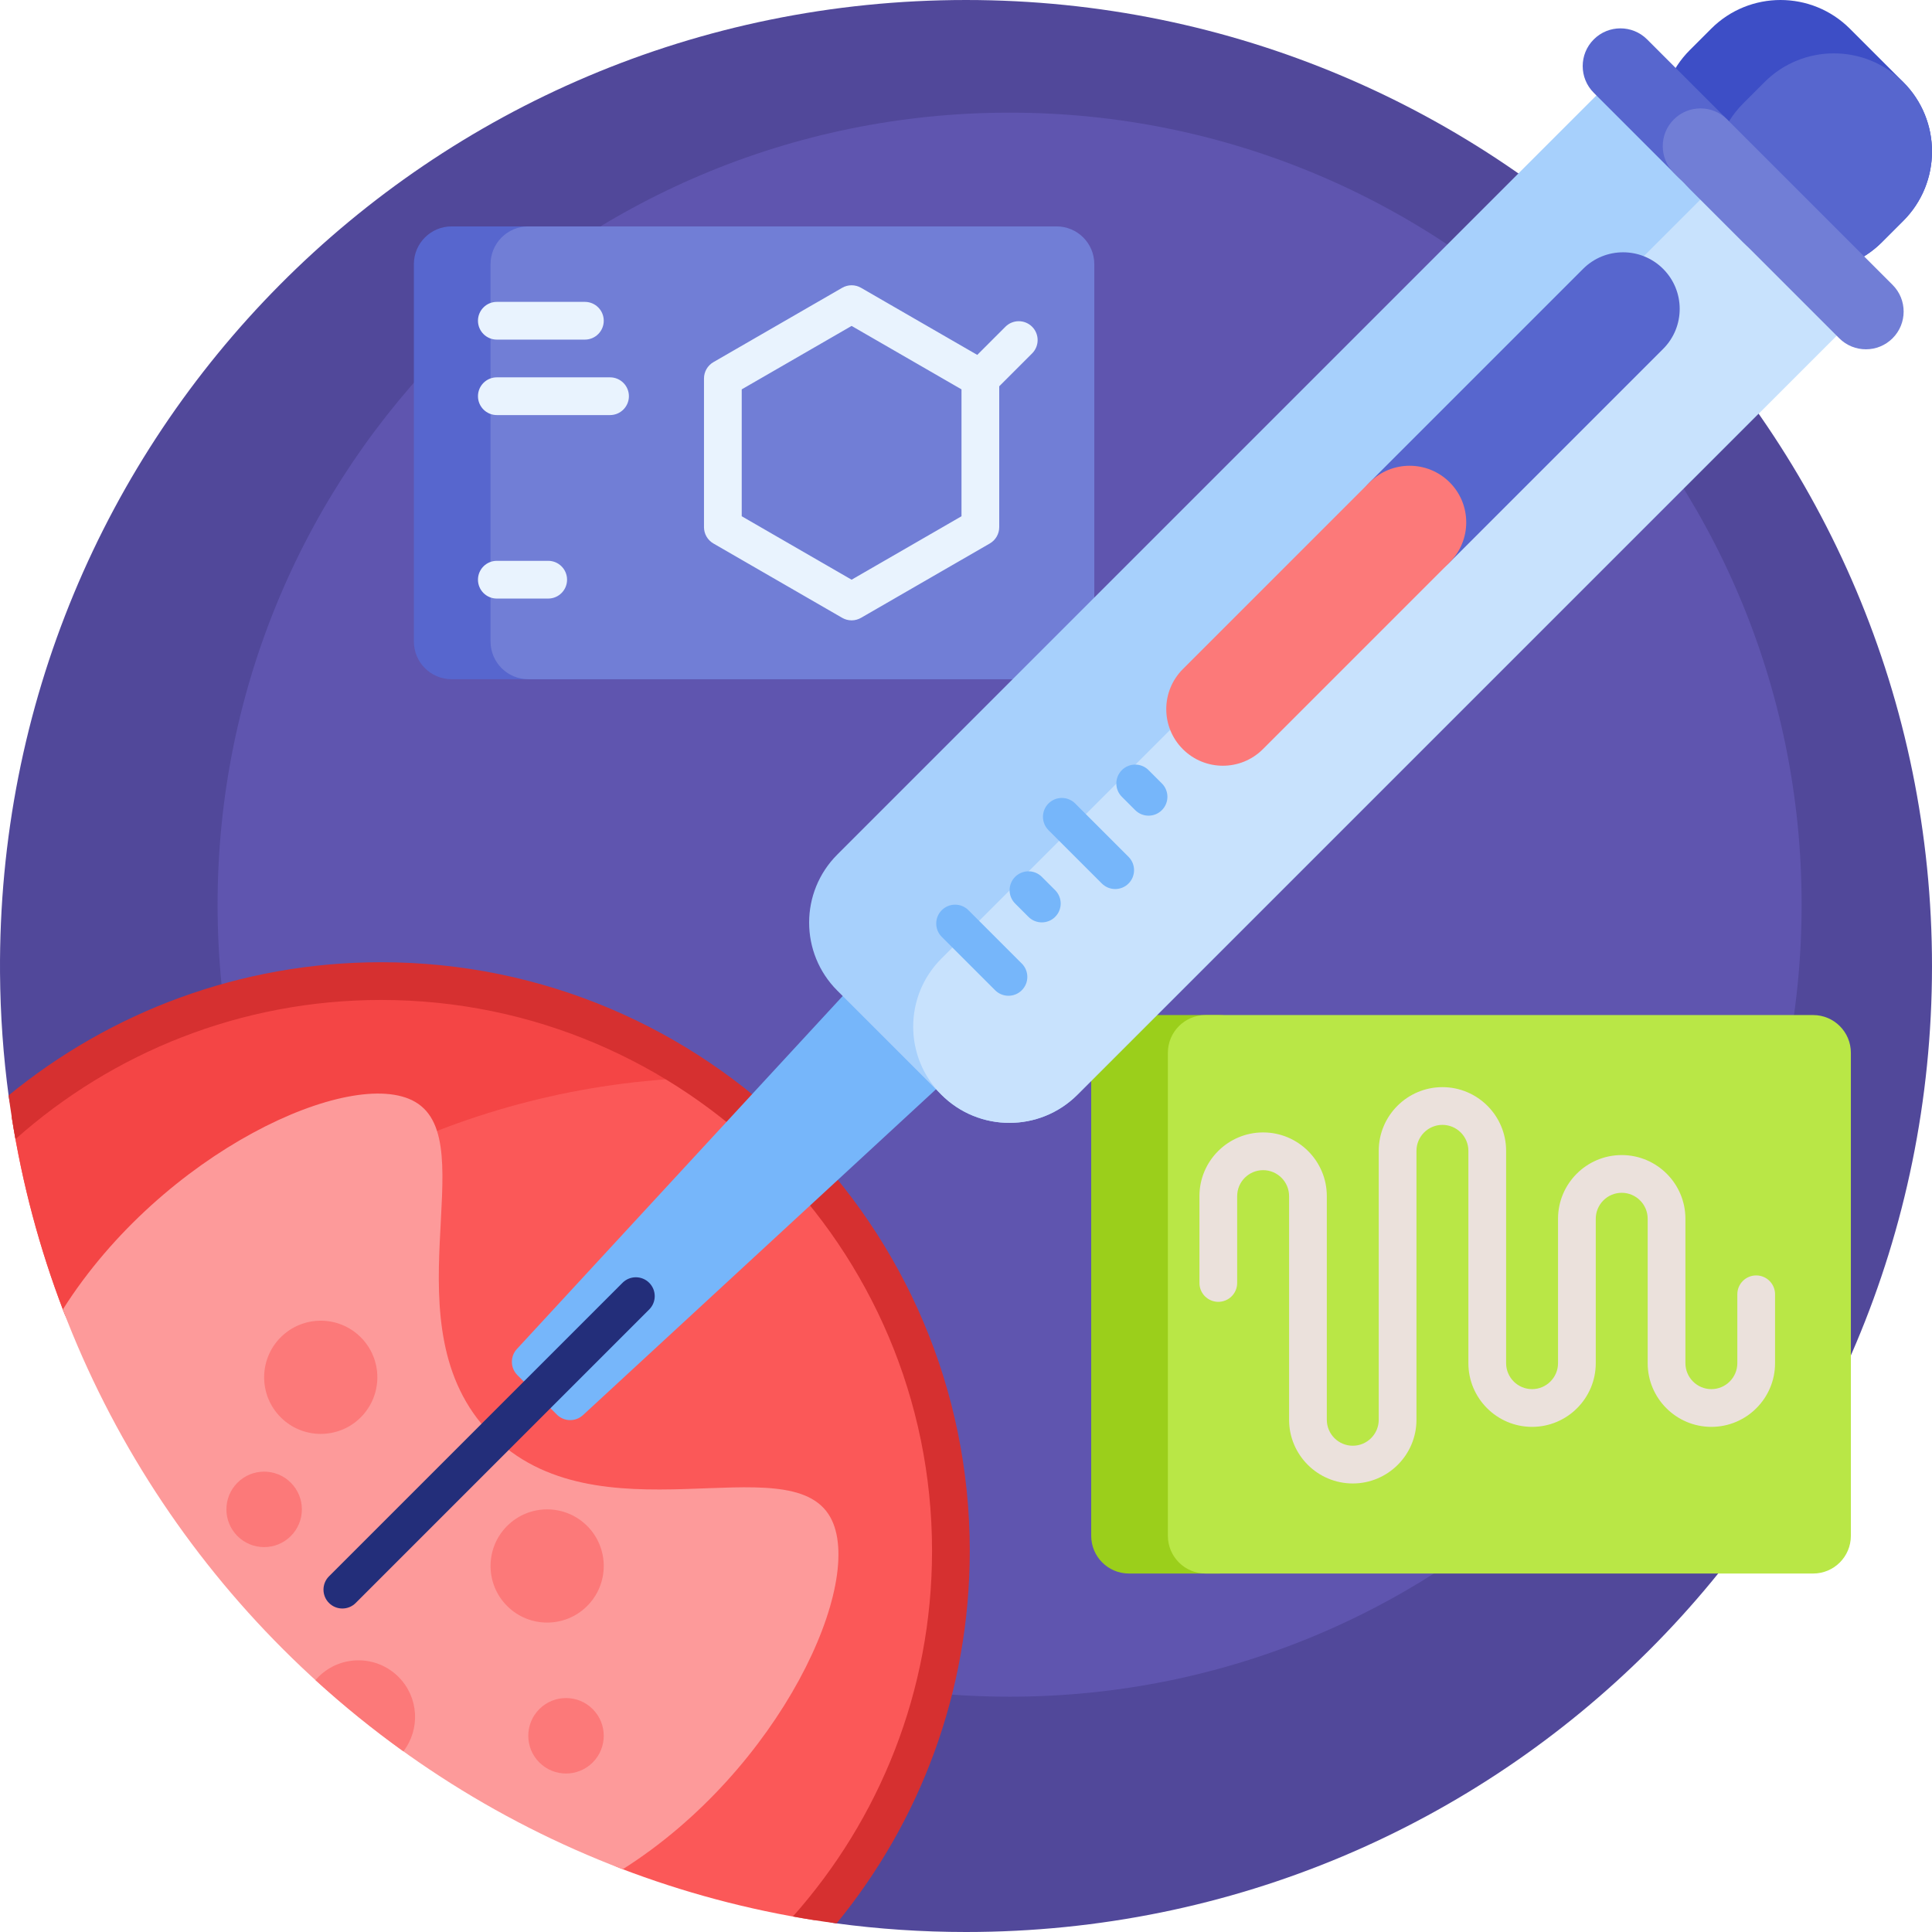 <?xml version="1.0" encoding="UTF-8"?>
<svg xmlns="http://www.w3.org/2000/svg" id="Capa_1" height="512" viewBox="0 0 512 512" width="512">
  <g>
    <path d="m512 256.128c-.069 141.779-114.22 255.872-256 255.872-11.7 0-23.216-.785-34.499-2.305-4.936-.665-8.98-4.313-10.008-9.187-20.839-98.863-98.726-176.701-197.615-197.468-6.07-1.275-10.716-6.21-11.548-12.356-1.458-10.763-2.247-21.738-2.324-32.882-.983-142.531 113.446-257.795 255.981-257.802 141.433-.007 256.082 114.68 256.013 256.128z" fill="#51489a"></path>
    <path d="m477.45 239.747c0 115.921-93.973 209.894-209.894 209.894s-209.893-93.973-209.893-209.894 93.973-209.894 209.894-209.894 209.893 93.973 209.893 209.894z" fill="#5f55af"></path>
    <path d="m332.957 279v128c0 5.523-4.477 10-10 10h-23.777c-5.523 0-10-4.477-10-10v-128c0-5.523 4.477-10 10-10h23.777c5.523 0 10 4.477 10 10z" fill="#9bcf1b"></path>
    <path d="m490.5 279v128c0 5.523-4.477 10-10 10h-161c-5.523 0-10-4.477-10-10v-128c0-5.523 4.477-10 10-10h161c5.523 0 10 4.477 10 10z" fill="#b9e746"></path>
    <path d="m470.41 343v18.256c0 9.307-7.572 16.878-16.879 16.878s-16.878-7.571-16.878-16.878v-38.272c0-3.793-3.086-6.879-6.879-6.879s-6.878 3.086-6.878 6.879v38.272c0 9.307-7.572 16.878-16.879 16.878s-16.878-7.571-16.878-16.878v-56.272c0-3.793-3.086-6.879-6.879-6.879s-6.879 3.086-6.879 6.879v71.272c0 9.307-7.572 16.878-16.878 16.878-9.307 0-16.879-7.571-16.879-16.878v-59.272c0-3.793-3.085-6.879-6.878-6.879s-6.879 3.086-6.879 6.879v23.016c0 2.762-2.239 5-5 5s-5-2.238-5-5v-23.017c0-9.307 7.572-16.879 16.879-16.879s16.878 7.572 16.878 16.879v59.272c0 3.793 3.086 6.878 6.879 6.878s6.878-3.085 6.878-6.878v-71.272c0-9.307 7.572-16.879 16.879-16.879s16.879 7.572 16.879 16.879v56.272c0 3.793 3.085 6.878 6.878 6.878s6.879-3.085 6.879-6.878v-38.272c0-9.307 7.572-16.879 16.878-16.879 9.307 0 16.879 7.572 16.879 16.879v38.272c0 3.793 3.085 6.878 6.878 6.878s6.879-3.085 6.879-6.878v-18.255c0-2.762 2.239-5 5-5s5 2.238 5 5z" fill="#ebe1dc"></path>
    <path d="m252 410.997c.001 37.349-13.559 71.531-36.024 97.892-17.823-2.798-35.036-7.436-51.439-13.712-5.314-2.033-9.686-6.007-12.108-11.155-25.336-53.86-68.894-97.454-122.728-122.838-5.955-2.808-10.618-7.799-12.965-13.949-6.232-16.334-10.839-33.47-13.625-51.21 26.36-22.465 60.541-36.025 97.889-36.025 83.729 0 150.999 67.268 151 150.997z" fill="#fb5858"></path>
    <path d="m16.736 347.234c-6.232-16.333-10.839-33.469-13.625-51.21 26.36-22.464 60.541-36.024 97.889-36.024 31.317 0 60.332 9.411 84.385 25.574-62.362 1.919-117.876 31.042-155.073 75.9-.204-.097-.407-.194-.611-.29-5.955-2.808-10.618-7.799-12.965-13.95z" fill="#f44545"></path>
    <path d="m257 411c0 37.424-13.247 71.812-35.297 98.722-3.889-.521-7.751-1.129-11.583-1.822 22.933-25.796 36.88-59.75 36.88-96.9 0-80.505-65.495-146-146-146-37.15 0-71.104 13.947-96.9 36.88-.693-3.832-1.302-7.694-1.822-11.583 26.91-22.05 61.298-35.297 98.722-35.297 86.019 0 156 69.981 156 156z" fill="#d63030"></path>
    <path d="m165.033 495.367c-68.193-25.93-122.437-80.164-148.38-148.35 26.421-41.72 76.665-64.672 93.347-55.017 18.509 10.712-7.766 59.54 20 88 28.233 28.94 79.055 2.7 90 22 9.676 17.061-13.324 67.053-54.967 93.367z" fill="#fd9a9a"></path>
    <path d="m162 70v100c0 5.523-4.477 10-10 10h-32.319c-5.523 0-10-4.477-10-10v-100c0-5.523 4.477-10 10-10h32.319c5.523 0 10 4.477 10 10z" fill="#5766ce"></path>
    <path d="m290 70v100c0 5.523-4.477 10-10 10h-140c-5.523 0-10-4.477-10-10v-100c0-5.523 4.477-10 10-10h140c5.523 0 10 4.477 10 10z" fill="#717ed6"></path>
    <path d="m273.52 86.587c-1.952-1.952-5.117-1.952-7.071 0l-7.465 7.464-30.799-17.781c-1.547-.894-3.453-.894-5 0l-34.121 19.7c-1.547.893-2.5 2.544-2.5 4.33v39.4c0 1.786.953 3.437 2.5 4.33l34.121 19.7c.773.447 1.637.67 2.5.67s1.727-.223 2.5-.67l34.122-19.7c1.547-.893 2.5-2.544 2.5-4.33v-37.329l8.713-8.713c1.953-1.952 1.953-5.118 0-7.071zm-18.713 50.226-29.122 16.813-29.121-16.813v-33.627l29.121-16.813 29.122 16.813zm-88.14-31.813c0 2.761-2.239 5-5 5h-30c-2.761 0-5-2.239-5-5s2.239-5 5-5h30c2.761 0 5 2.239 5 5zm-40-20c0-2.761 2.239-5 5-5h23.333c2.761 0 5 2.239 5 5s-2.239 5-5 5h-23.333c-2.762 0-5-2.239-5-5zm0 68.626c0-2.761 2.239-5 5-5h13.61c2.761 0 5 2.239 5 5s-2.239 5-5 5h-13.61c-2.762 0-5-2.238-5-5z" fill="#e9f3fe"></path>
    <path d="m134.393 425.606c-5.858-5.858-5.858-15.355 0-21.213s15.355-5.858 21.213 0 5.858 15.355 0 21.213c-5.857 5.858-15.355 5.858-21.213 0zm-50 18.787c-.277.277-.542.563-.792.856 7.386 6.732 15.167 13.038 23.305 18.878 4.521-5.882 4.088-14.346-1.299-19.733-5.858-5.858-15.356-5.858-21.214-.001zm11.214-68.787c5.858-5.858 5.858-15.355 0-21.213s-15.355-5.858-21.213 0-5.858 15.355 0 21.213c5.857 5.858 15.355 5.858 21.213 0zm47.322 77.323c-3.905 3.905-3.905 10.237 0 14.142s10.237 3.905 14.142 0 3.905-10.237 0-14.142-10.237-3.905-14.142 0zm-80-60c-3.905 3.905-3.905 10.237 0 14.142s10.237 3.905 14.142 0 3.905-10.237 0-14.142-10.237-3.905-14.142 0z" fill="#fc7979"></path>
    <path d="m382.474 164.587-227.975 210.432c-1.972 1.82-5.029 1.759-6.927-.138l-10.453-10.453c-1.898-1.898-1.959-4.955-.139-6.927l210.432-227.975c1.926-2.087 5.201-2.152 7.21-.144l27.996 27.996c2.008 2.008 1.943 5.283-.144 7.209z" fill="#76b6fa"></path>
    <path d="m490.243 85.397-204.708 204.707c-9.958 9.958-26.104 9.958-36.062 0l-27.577-27.577c-9.958-9.958-9.958-26.104 0-36.063l204.707-204.707c5.858-5.858 15.355-5.858 21.213 0l42.427 42.427c5.858 5.858 5.858 15.355 0 21.213z" fill="#a7d0fc"></path>
    <path d="m490.243 85.397-204.708 204.707c-9.958 9.958-26.104 9.958-36.062 0s-9.958-26.104 0-36.063l204.707-204.707c5.858-5.858 15.355-5.858 21.213 0l14.849 14.849c5.859 5.859 5.859 15.356.001 21.214z" fill="#c8e2fd"></path>
    <path d="m270.789 255.353c1.953 1.953 1.953 5.118 0 7.071s-5.118 1.953-7.071 0l-14.142-14.142c-1.953-1.953-1.953-5.118 0-7.071s5.118-1.953 7.071 0zm14.142-42.426c-1.953-1.952-5.118-1.952-7.071 0-1.953 1.952-1.953 5.118 0 7.071l14.142 14.142c1.953 1.953 5.118 1.953 7.071 0s1.953-5.118 0-7.071zm-8.839 19.445c-1.953-1.953-5.118-1.953-7.071 0-1.953 1.953-1.953 5.118 0 7.071l3.536 3.536c1.953 1.953 5.118 1.953 7.071 0s1.953-5.119 0-7.071zm31.82-24.748-3.535-3.535c-1.953-1.953-5.119-1.953-7.071 0s-1.953 5.118 0 7.071l3.536 3.536c1.953 1.952 5.118 1.952 7.071 0 1.952-1.954 1.952-5.12-.001-7.072z" fill="#76b6fa"></path>
    <path d="m362.963 149.037c-5.858-5.858-5.858-15.355 0-21.213l56.569-56.569c5.858-5.858 15.355-5.858 21.213 0 5.858 5.858 5.858 15.355 0 21.213l-56.569 56.569c-5.857 5.857-15.355 5.857-21.213 0z" fill="#5766ce"></path>
    <path d="m490.243 7.615 14.142 14.142c10.154 10.154 10.154 26.616 0 36.77l-5.657 5.657c-10.154 10.154-26.616 10.154-36.77 0l-14.142-14.142c-10.154-10.154-10.154-26.616 0-36.77l5.657-5.657c10.154-10.153 26.616-10.153 36.77 0z" fill="#3d4ec6"></path>
    <path d="m504.385 58.527-5.657 5.657c-3.512 3.511-7.778 5.809-12.277 6.891-6.293 1.514-21.726-12.433-28.193-23.423-3.929 3.267-9.772 3.059-13.456-.625l-22.442-22.441c-3.905-3.905-3.905-10.237 0-14.142s10.237-3.905 14.142 0l21.706 21.706c1.04-1.684 2.29-3.275 3.75-4.735l5.657-5.657c10.154-10.154 26.616-10.154 36.77 0 10.153 10.153 10.153 26.615 0 36.769z" fill="#5766ce"></path>
    <path d="m487.414 89.64-43.841-43.841c-3.905-3.905-3.905-10.237 0-14.142 3.905-3.905 10.237-3.905 14.142 0l43.841 43.841c3.905 3.905 3.905 10.237 0 14.142s-10.237 3.905-14.142 0z" fill="#717ed6"></path>
    <path d="m384.177 149.037-49.498 49.498c-5.858 5.858-15.355 5.858-21.213 0s-5.858-15.355 0-21.213l49.498-49.498c5.858-5.858 15.355-5.858 21.213 0 5.857 5.857 5.857 15.355 0 21.213z" fill="#fc7979"></path>
    <path d="m172.045 347.026-77.782 77.782c-1.953 1.953-5.118 1.953-7.071 0s-1.953-5.118 0-7.071l77.782-77.782c1.953-1.952 5.119-1.952 7.071 0 1.952 1.953 1.952 5.119 0 7.071z" fill="#232e7a"></path>
  </g>
</svg>
